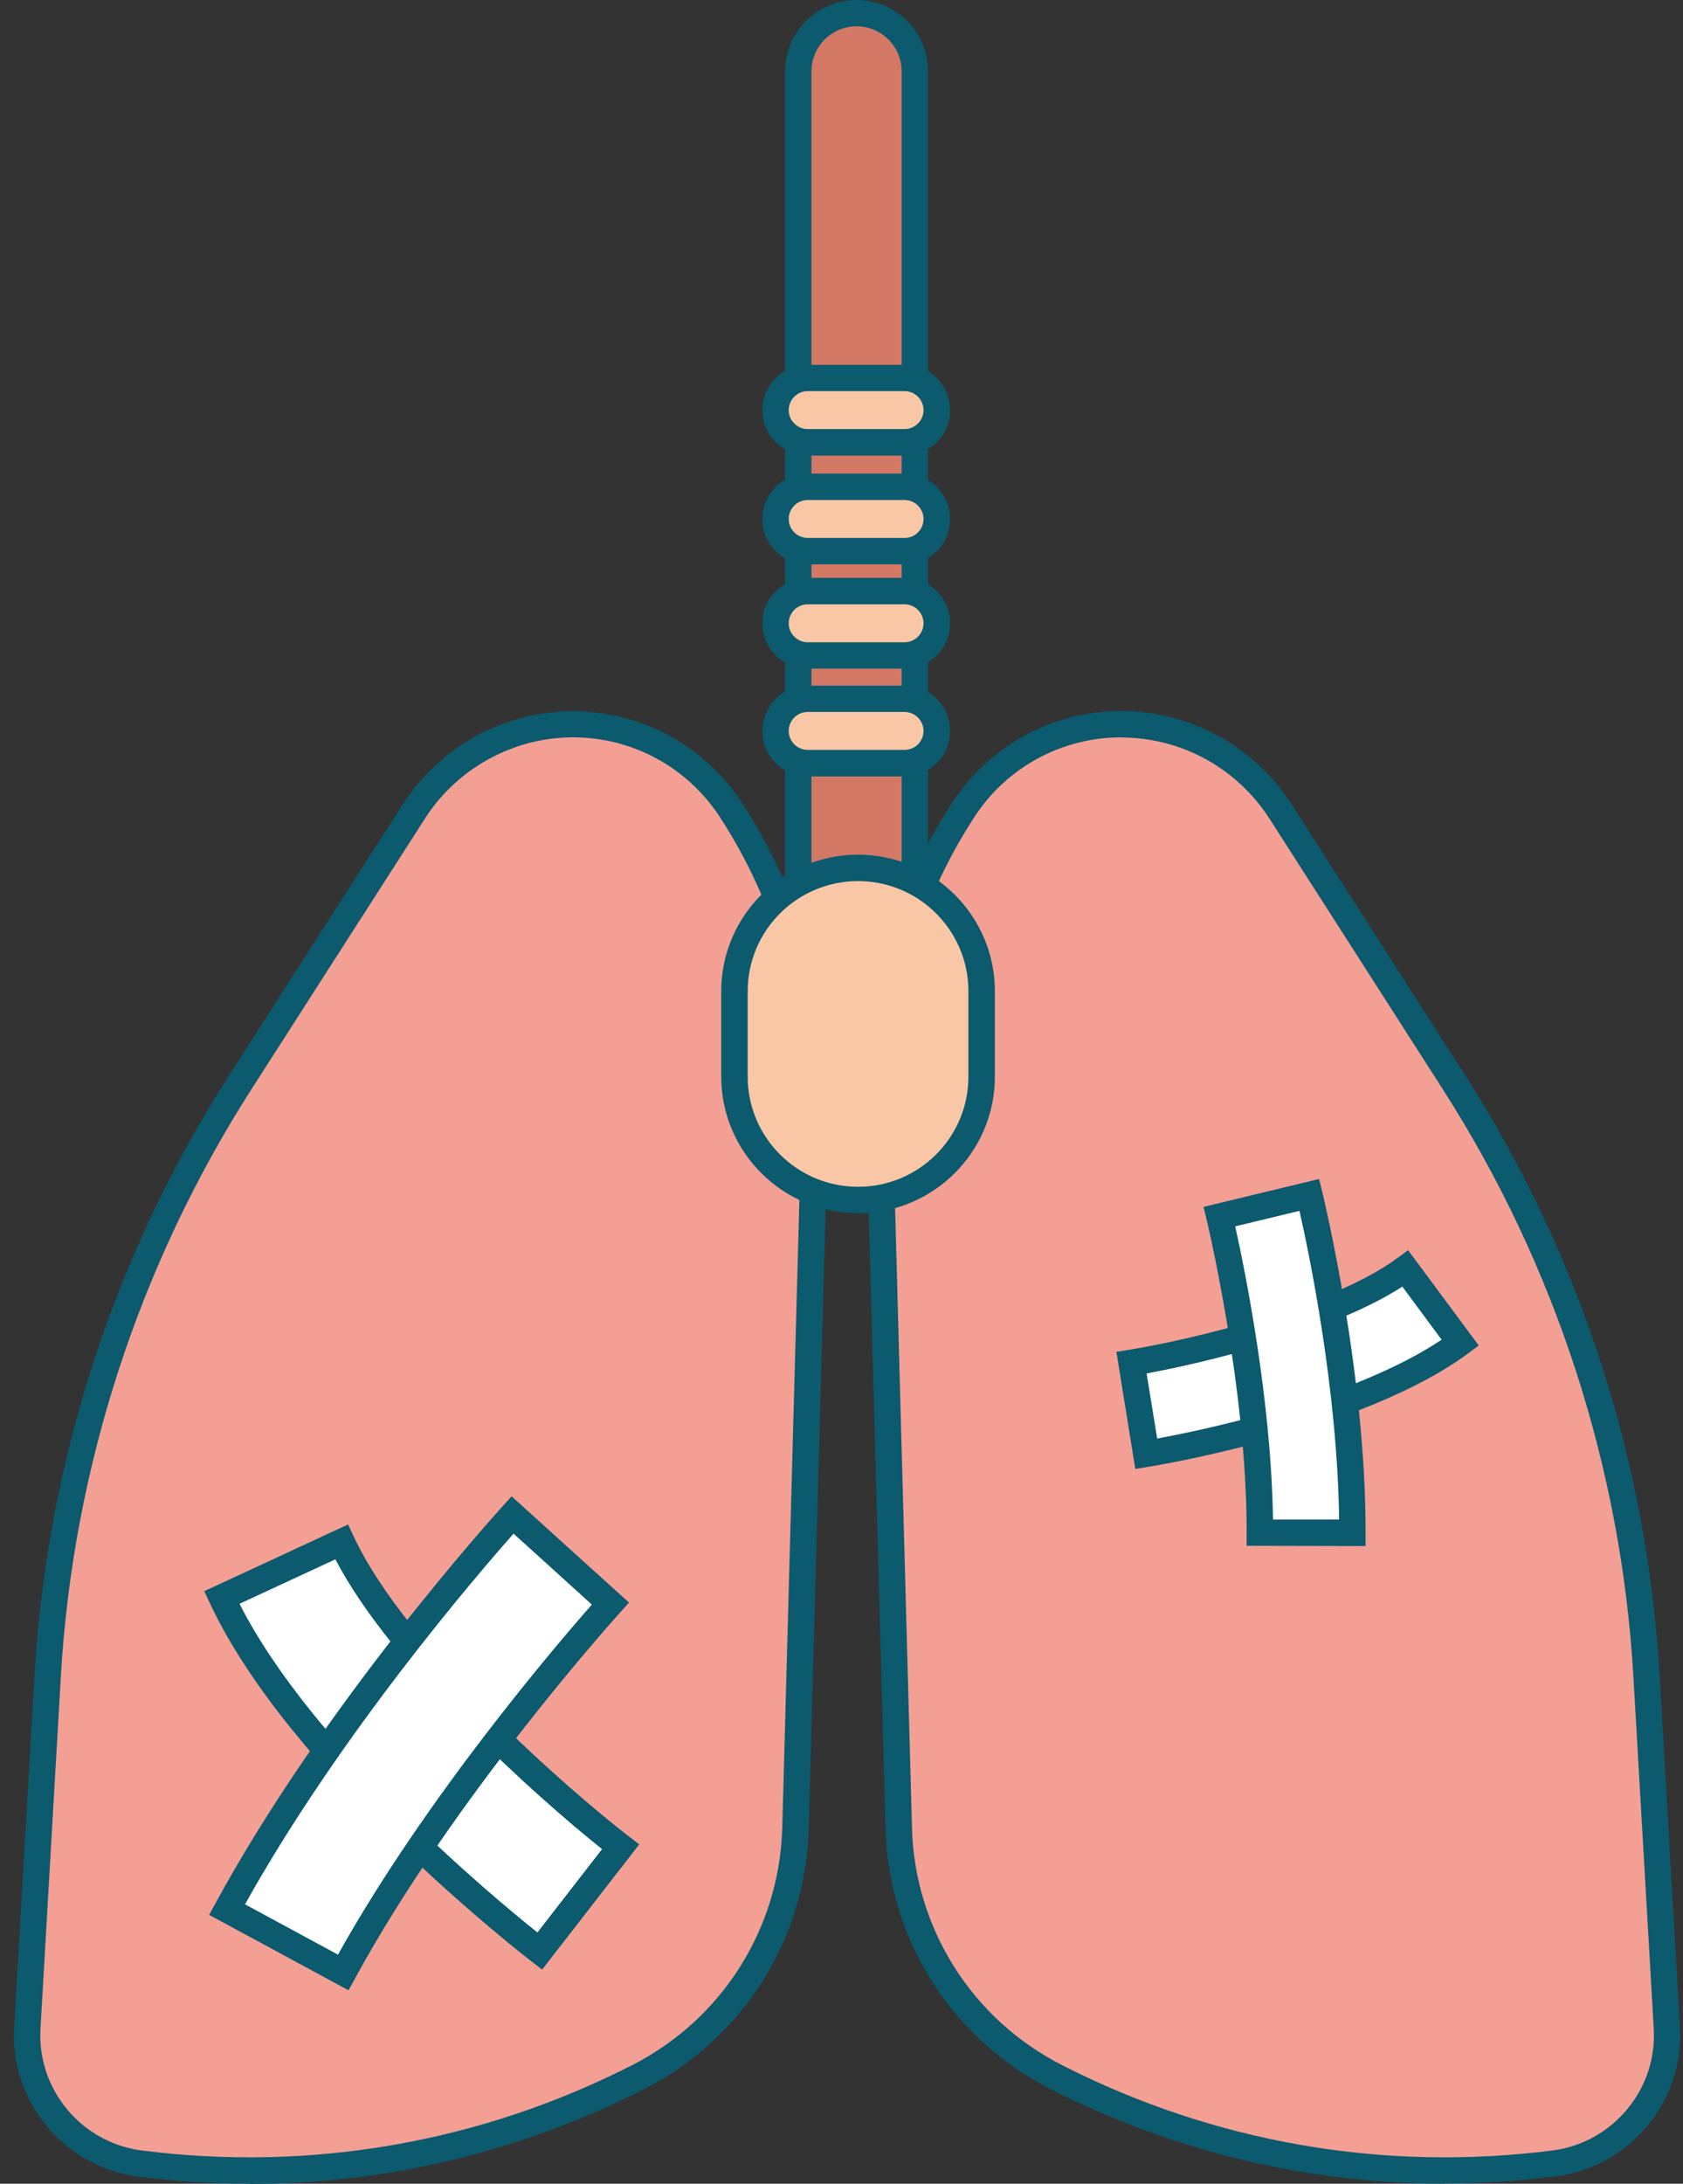 <svg width="101" height="131" viewBox="0 0 101 131" fill="none" xmlns="http://www.w3.org/2000/svg">
<rect x="0" y="0" width="101" height="131" fill="#333333" stroke="none"/>
<g clip-path="url(#clip0_454_1496)">
<path d="M30.567 44.108C28.203 44.949 26.189 46.548 24.84 48.661L14.421 64.909C7.575 75.592 3.593 87.852 2.862 100.514L1.639 121.664C1.4 125.726 4.361 129.274 8.403 129.795C18.672 131.104 29.09 129.289 38.308 124.595C43.946 121.723 47.556 116.01 47.727 109.694L48.906 66.501C49.077 60.162 47.317 53.928 43.864 48.609C41.008 44.22 35.504 42.36 30.56 44.116L30.567 44.108Z" fill="#F49F94"/>
<path d="M14.973 131C12.758 131 10.528 130.859 8.306 130.576C3.869 130.011 0.587 126.075 0.848 121.619L2.071 100.476C2.81 87.71 6.852 75.264 13.757 64.492L24.176 48.244C25.615 45.998 27.793 44.272 30.306 43.379C35.616 41.489 41.47 43.461 44.543 48.185C48.1 53.66 49.89 60.006 49.711 66.53L48.533 109.723C48.354 116.33 44.58 122.296 38.681 125.309C31.283 129.081 23.199 131.015 14.98 131.015L14.973 131ZM30.835 44.859C28.65 45.641 26.756 47.143 25.511 49.092L15.092 65.34C8.336 75.889 4.376 88.067 3.652 100.565L2.429 121.708C2.22 125.339 4.89 128.545 8.507 129.006C18.657 130.301 28.837 128.53 37.95 123.88C43.335 121.135 46.773 115.69 46.944 109.664L48.122 66.471C48.294 60.266 46.594 54.233 43.208 49.025C40.538 44.919 35.452 43.208 30.835 44.852V44.859Z" fill="#0B5A6E"/>
<path d="M71.1 44.108C73.464 44.949 75.477 46.548 76.827 48.661L87.245 64.909C94.091 75.592 98.074 87.852 98.812 100.514L100.035 121.664C100.274 125.726 97.313 129.274 93.271 129.795C83.002 131.104 72.584 129.289 63.366 124.595C57.728 121.723 54.118 116.01 53.947 109.694L52.769 66.501C52.597 60.162 54.357 53.928 57.81 48.609C60.666 44.22 66.17 42.36 71.114 44.116L71.1 44.108Z" fill="#F49F94"/>
<path d="M86.694 131C78.475 131 70.391 129.066 62.993 125.294C57.094 122.288 53.32 116.315 53.142 109.708L51.963 66.515C51.784 59.991 53.574 53.645 57.131 48.17C60.204 43.446 66.051 41.474 71.368 43.364C73.881 44.257 76.059 45.99 77.498 48.229L87.909 64.477C94.815 75.249 98.857 87.695 99.595 100.461L100.818 121.604C101.079 126.06 97.798 129.996 93.361 130.561C91.138 130.844 88.909 130.985 86.694 130.985V131ZM67.274 44.234C63.791 44.234 60.45 45.968 58.466 49.025C55.081 54.233 53.38 60.266 53.552 66.471L54.73 109.664C54.894 115.69 58.34 121.135 63.724 123.88C72.837 128.53 83.017 130.301 93.167 129.006C96.784 128.545 99.454 125.339 99.245 121.708L98.022 100.565C97.298 88.067 93.346 75.889 86.582 65.34L76.171 49.092C74.918 47.143 73.031 45.641 70.846 44.859C69.675 44.443 68.467 44.242 67.281 44.242L67.274 44.234Z" fill="#0B5A6E"/>
<path d="M51.411 0.789C53.343 0.789 54.909 2.351 54.909 4.278V60.4H47.914V4.278C47.914 2.351 49.48 0.789 51.411 0.789Z" fill="#D27865"/>
<path d="M55.699 61.196H47.116V4.278C47.116 1.919 49.04 0 51.404 0C53.768 0 55.692 1.919 55.692 4.278V61.196H55.699ZM48.704 59.612H54.111V4.278C54.111 2.79 52.895 1.577 51.404 1.577C49.912 1.577 48.697 2.79 48.697 4.278V59.612H48.704Z" fill="#0B5A6E"/>
<path d="M54.29 26.536H48.48C47.414 26.536 46.541 25.673 46.541 24.602C46.541 23.538 47.407 22.668 48.48 22.668H54.29C55.356 22.668 56.229 23.531 56.229 24.602C56.229 25.666 55.364 26.536 54.29 26.536Z" fill="#FAC7A6"/>
<path d="M54.29 27.332H48.48C46.974 27.332 45.751 26.112 45.751 24.61C45.751 23.107 46.974 21.887 48.48 21.887H54.29C55.796 21.887 57.019 23.107 57.019 24.61C57.019 26.112 55.796 27.332 54.29 27.332ZM48.473 23.464C47.839 23.464 47.332 23.977 47.332 24.602C47.332 25.227 47.846 25.74 48.473 25.74H54.282C54.916 25.74 55.423 25.227 55.423 24.602C55.423 23.977 54.909 23.464 54.282 23.464H48.473Z" fill="#0B5A6E"/>
<path d="M54.29 33.068H48.48C47.414 33.068 46.541 32.205 46.541 31.134C46.541 30.07 47.407 29.2 48.48 29.2H54.29C55.356 29.2 56.229 30.062 56.229 31.134C56.229 32.197 55.364 33.068 54.29 33.068Z" fill="#FAC7A6"/>
<path d="M54.29 33.856H48.48C46.974 33.856 45.751 32.636 45.751 31.134C45.751 29.631 46.974 28.411 48.48 28.411H54.29C55.796 28.411 57.019 29.631 57.019 31.134C57.019 32.636 55.796 33.856 54.29 33.856ZM48.473 29.995C47.839 29.995 47.332 30.509 47.332 31.134C47.332 31.759 47.846 32.272 48.473 32.272H54.282C54.916 32.272 55.423 31.759 55.423 31.134C55.423 30.509 54.909 29.995 54.282 29.995H48.473Z" fill="#0B5A6E"/>
<path d="M54.29 39.325H48.48C47.414 39.325 46.541 38.462 46.541 37.39C46.541 36.327 47.407 35.456 48.48 35.456H54.29C55.356 35.456 56.229 36.319 56.229 37.39C56.229 38.454 55.364 39.325 54.29 39.325Z" fill="#FAC7A6"/>
<path d="M54.29 40.113H48.48C46.974 40.113 45.751 38.893 45.751 37.39C45.751 35.888 46.974 34.667 48.48 34.667H54.29C55.796 34.667 57.019 35.888 57.019 37.39C57.019 38.893 55.796 40.113 54.29 40.113ZM48.473 36.252C47.839 36.252 47.332 36.765 47.332 37.39C47.332 38.015 47.846 38.529 48.473 38.529H54.282C54.916 38.529 55.423 38.015 55.423 37.39C55.423 36.765 54.909 36.252 54.282 36.252H48.473Z" fill="#0B5A6E"/>
<path d="M54.29 45.782H48.48C47.414 45.782 46.541 44.919 46.541 43.848C46.541 42.784 47.407 41.914 48.48 41.914H54.29C55.356 41.914 56.229 42.776 56.229 43.848C56.229 44.912 55.364 45.782 54.29 45.782Z" fill="#FAC7A6"/>
<path d="M54.29 46.578H48.48C46.974 46.578 45.751 45.358 45.751 43.855C45.751 42.352 46.974 41.132 48.48 41.132H54.29C55.796 41.132 57.019 42.352 57.019 43.855C57.019 45.358 55.796 46.578 54.29 46.578ZM48.473 42.709C47.839 42.709 47.332 43.223 47.332 43.848C47.332 44.473 47.846 44.986 48.473 44.986H54.282C54.916 44.986 55.423 44.473 55.423 43.848C55.423 43.223 54.909 42.709 54.282 42.709H48.473Z" fill="#0B5A6E"/>
<path d="M51.493 71.991C47.399 71.991 44.08 68.68 44.08 64.596V59.47C44.08 55.386 47.399 52.076 51.493 52.076C55.587 52.076 58.906 55.386 58.906 59.47V64.596C58.906 68.68 55.587 71.991 51.493 71.991Z" fill="#FAC7A6"/>
<path d="M51.493 72.779C46.966 72.779 43.282 69.104 43.282 64.589V59.463C43.282 54.947 46.966 51.272 51.493 51.272C56.02 51.272 59.704 54.947 59.704 59.463V64.589C59.704 69.104 56.02 72.779 51.493 72.779ZM51.493 52.857C47.839 52.857 44.871 55.818 44.871 59.463V64.589C44.871 68.234 47.839 71.195 51.493 71.195C55.148 71.195 58.116 68.234 58.116 64.589V59.463C58.116 55.818 55.148 52.857 51.493 52.857Z" fill="#0B5A6E"/>
<path d="M32.387 117.044L37.242 110.787C33.669 108.027 23.698 99.36 20.499 92.501L13.31 95.834C17.978 105.847 31.805 116.59 32.387 117.044Z" fill="white"/>
<path d="M32.528 118.152L31.902 117.669C31.313 117.215 17.345 106.368 12.594 96.169L12.258 95.454L20.887 91.452L21.223 92.166C24.355 98.884 34.199 107.439 37.734 110.162L38.36 110.646L32.536 118.152H32.528ZM14.376 96.213C18.732 104.791 29.515 113.741 32.252 115.928L36.13 110.928C32.237 107.819 23.52 100.052 20.126 93.543L14.369 96.213H14.376Z" fill="#0B5A6E"/>
<path d="M13.623 114.551L20.589 118.323C26.607 107.261 36.526 96.303 36.623 96.191L30.753 90.879C30.321 91.356 20.089 102.663 13.623 114.551Z" fill="white"/>
<path d="M20.909 119.394L12.549 114.871L12.93 114.179C19.448 102.195 29.739 90.827 30.172 90.351L30.701 89.763L37.749 96.139L37.219 96.727C37.122 96.838 27.263 107.73 21.297 118.703L20.917 119.394H20.909ZM14.704 114.239L20.283 117.259C25.548 107.826 33.423 98.639 35.519 96.258L30.821 92.003C28.643 94.458 20.38 104.054 14.704 114.239Z" fill="#0B5A6E"/>
<path d="M68.788 87.212L67.908 81.744C71.032 81.238 80.071 79.244 84.337 76.097L87.633 80.546C81.398 85.144 69.295 87.123 68.788 87.204V87.212Z" fill="white"/>
<path d="M68.131 88.119L66.998 81.097L67.781 80.97C70.853 80.472 79.721 78.523 83.867 75.465L84.501 74.996L88.744 80.717L88.111 81.186C81.734 85.888 69.436 87.911 68.922 87.993L68.139 88.119H68.131ZM68.81 82.391L69.444 86.297C72.159 85.798 81.153 83.946 86.514 80.368L84.158 77.183C79.907 79.936 72.33 81.744 68.817 82.391H68.81Z" fill="#0B5A6E"/>
<path d="M81.152 91.951H75.604C75.619 83.128 73.203 73.077 73.18 72.98L78.572 71.678C78.677 72.117 81.175 82.48 81.152 91.951Z" fill="white"/>
<path d="M81.95 92.747L74.813 92.732V91.943C74.828 83.224 72.434 73.27 72.412 73.166L72.226 72.4L79.161 70.726L79.348 71.492C79.452 71.931 81.973 82.369 81.95 91.958V92.747ZM76.394 91.155H80.362C80.265 83.351 78.557 75.16 77.983 72.638L74.127 73.568C74.672 76.016 76.29 83.871 76.394 91.155Z" fill="#0B5A6E"/>
</g>
<defs>
<clipPath id="clip0_454_1496">
<rect width="100" height="131" fill="white" transform="translate(0.833)"/>
</clipPath>
</defs>
</svg>
